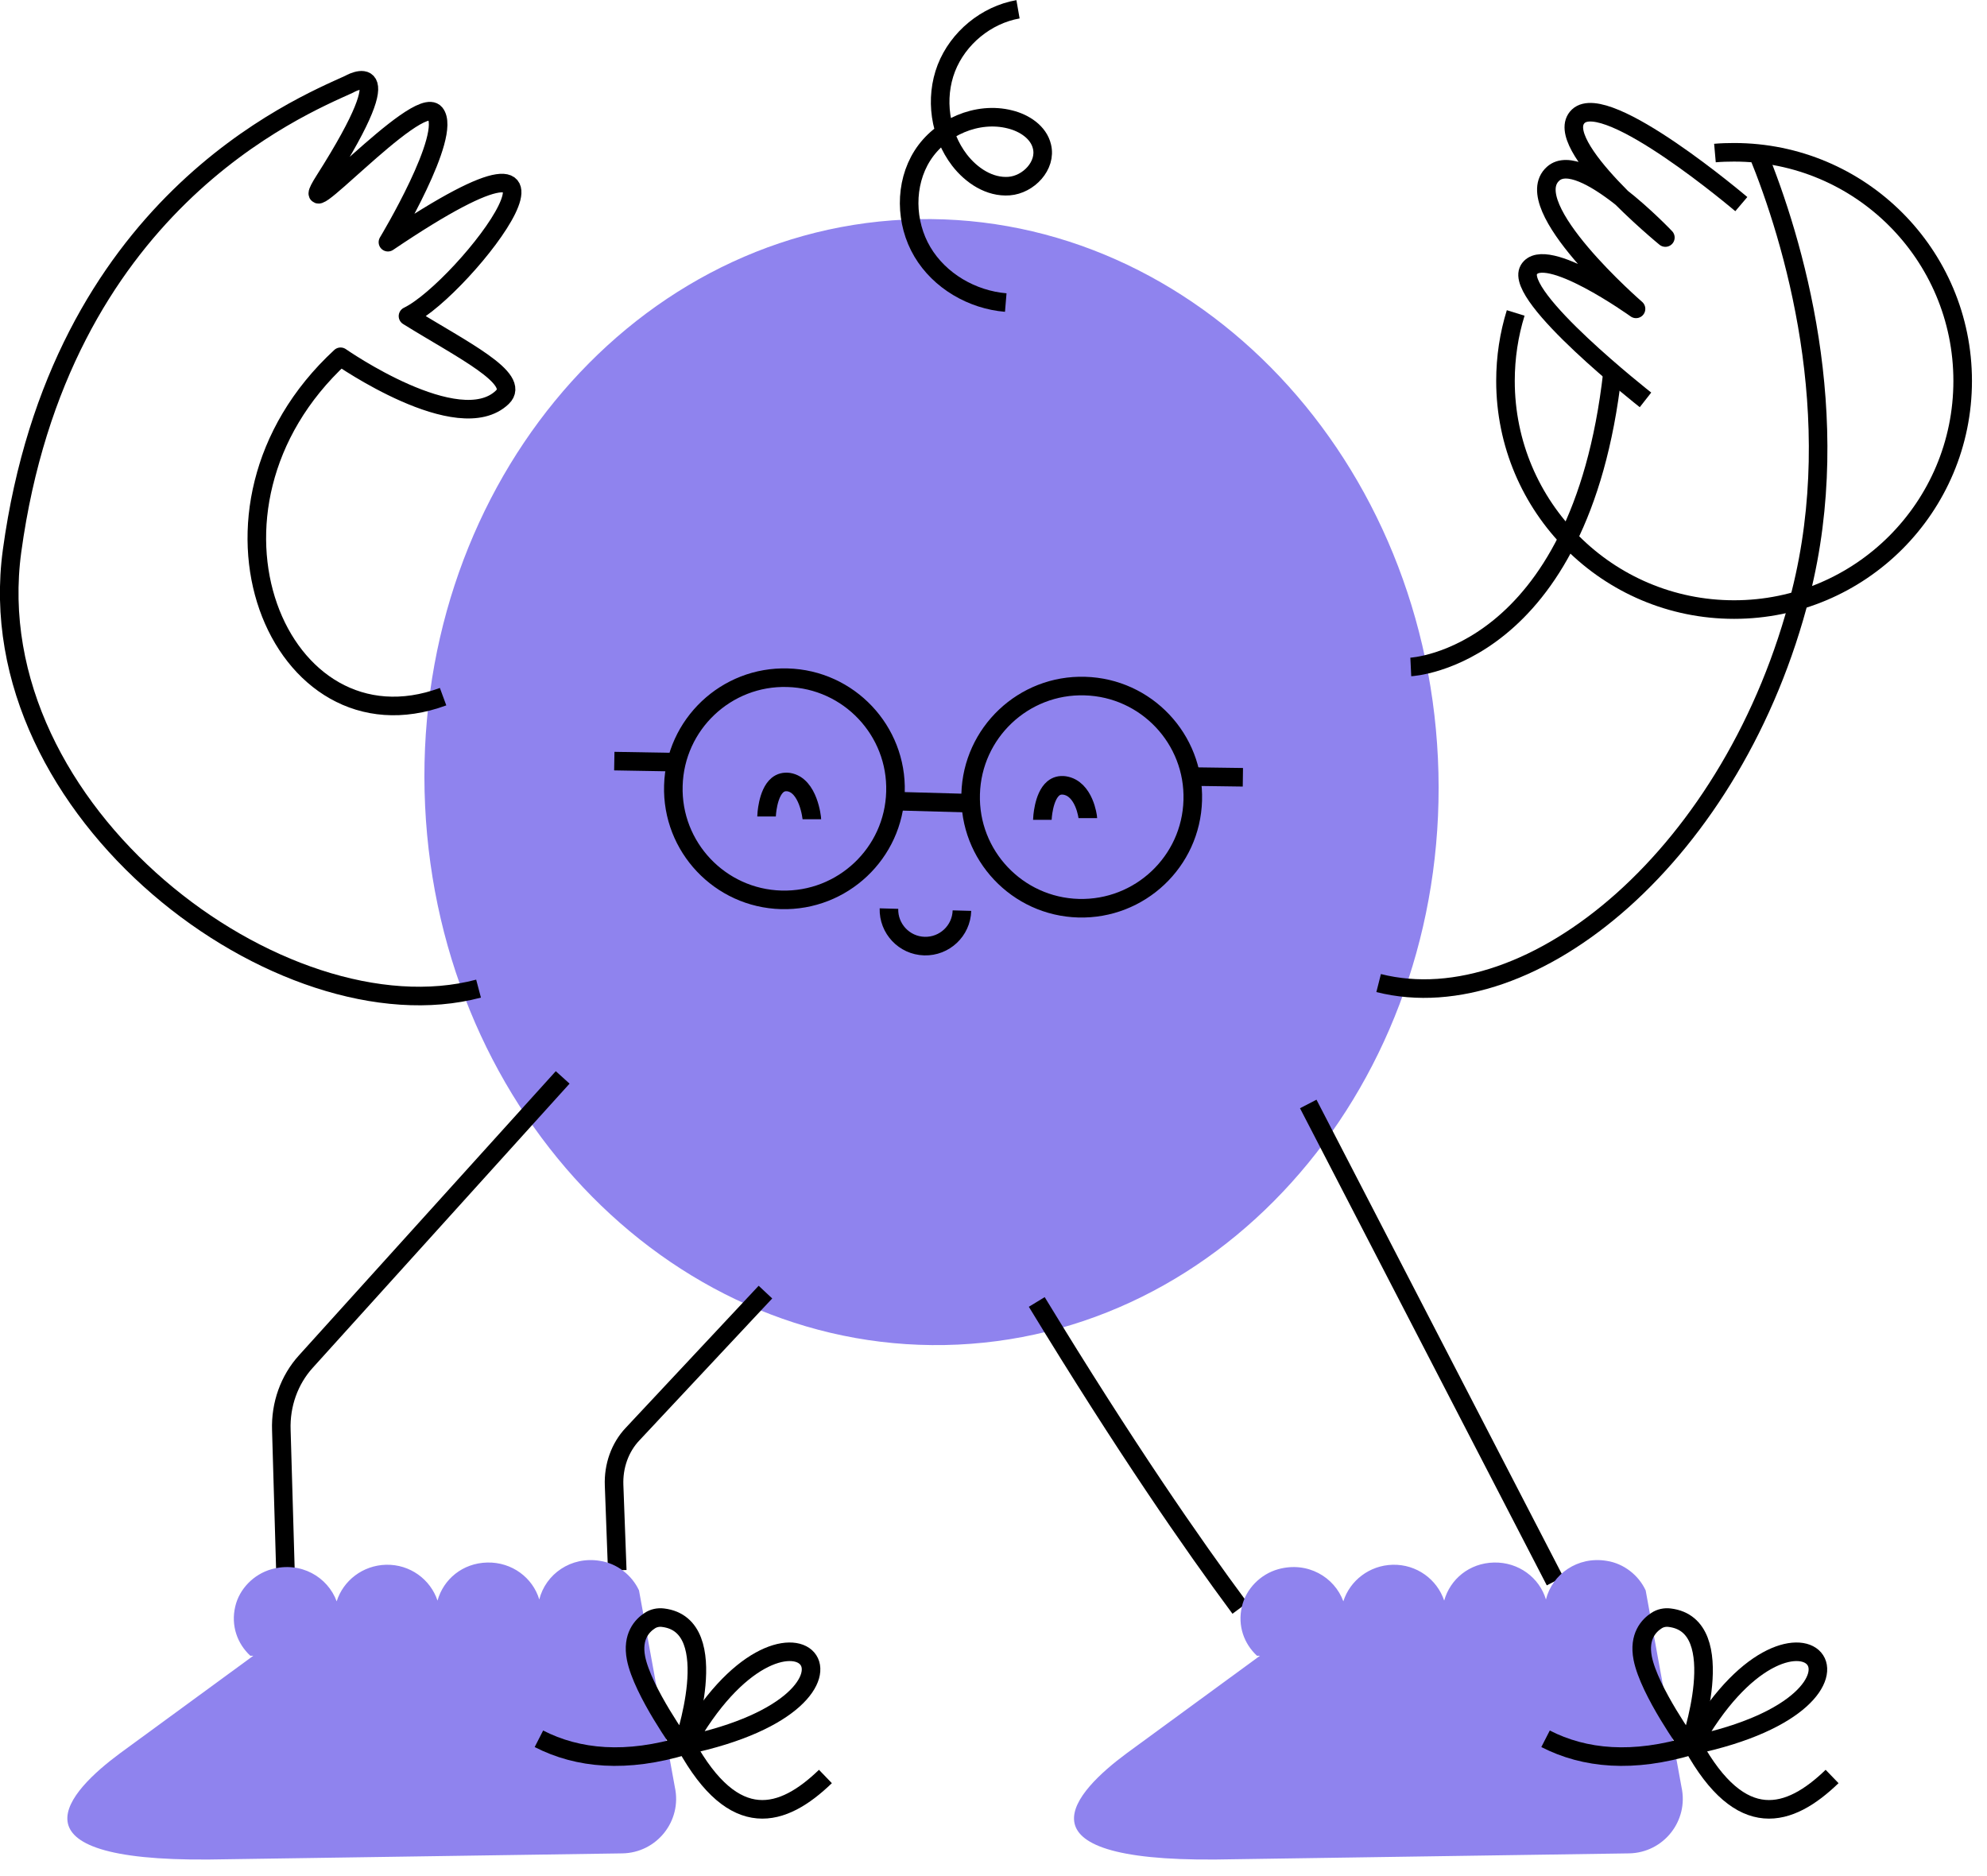 <?xml version="1.0" encoding="UTF-8"?> <svg xmlns="http://www.w3.org/2000/svg" width="107" height="101" viewBox="0 0 107 101" fill="none"><g id="SmartieGYM Baby Simple" clip-path="url(#clip0_1108_1722)"><g id="Layer_2"><g id="Group"><path id="Vector" d="M51.585 72.396C66.645 71.688 78.218 57.555 77.432 40.828C76.646 24.101 63.799 11.115 48.739 11.823C33.678 12.53 22.106 26.664 22.892 43.391C23.678 60.117 36.524 73.104 51.585 72.396Z" fill="#8F83EE"></path><g id="Group_2"><path id="Vector_2" d="M48.07 43.13L52.38 43.25" stroke="black" stroke-linejoin="round"></path><path id="Vector_3" d="M36.56 41.04L33.08 40.98" stroke="black" stroke-linejoin="round"></path><path id="Vector_4" d="M66.929 41.85L64.029 41.81" stroke="black" stroke-linejoin="round"></path><path id="Vector_5" d="M47.87 48.92C47.84 50 48.69 50.91 49.78 50.94C50.86 50.97 51.77 50.12 51.8 49.03" stroke="black" stroke-linejoin="round"></path><path id="Vector_6" d="M52.27 42.75C52.36 39.45 55.12 36.84 58.42 36.94C61.72 37.03 64.33 39.79 64.23 43.09C64.14 46.39 61.38 48.99 58.08 48.9C54.78 48.81 52.17 46.05 52.27 42.75Z" stroke="black" stroke-linejoin="round"></path><path id="Vector_7" d="M36.261 42.3C36.351 39 39.111 36.39 42.411 36.49C45.711 36.58 48.321 39.34 48.221 42.64C48.131 45.94 45.371 48.54 42.071 48.45C38.771 48.36 36.161 45.6 36.261 42.3Z" stroke="black" stroke-linejoin="round"></path><path id="Vector_8" d="M43.719 44.11C43.719 44.04 43.539 42.28 42.469 42.11C42.239 42.08 42.039 42.13 41.869 42.27C41.329 42.72 41.279 43.91 41.279 43.96" stroke="black" stroke-linejoin="round"></path><path id="Vector_9" d="M58.581 44.05C58.581 43.99 58.391 42.45 57.321 42.29C57.091 42.26 56.891 42.31 56.721 42.45C56.181 42.9 56.131 44.09 56.131 44.14" stroke="black" stroke-linejoin="round"></path></g><path id="Vector_10" d="M25.77 53.23C15.22 56.02 -1.27 43.74 0.65 29.66C3.2 11.03 16.1 5.77 18.79 4.54C18.79 4.54 21.93 2.7 17.48 9.7C15.45 12.89 22.48 4.95 23.43 6.1C24.38 7.25 20.89 13.04 20.89 13.04C33.45 4.56 25.04 15.54 21.97 17.02C24.88 18.83 28.1 20.38 27.05 21.39C24.7 23.65 18.34 19.21 18.34 19.21C9.42 27.45 15.04 40.76 23.86 37.51" stroke="black" stroke-linejoin="round"></path><path id="Vector_11" d="M66.77 86.59C64.22 83.15 60.61 77.95 55.83 70.1" stroke="black" stroke-linejoin="round"></path><path id="Vector_12" d="M70.449 59.44L83.739 85.13" stroke="black" stroke-linejoin="round"></path><path id="Vector_13" d="M15.37 84.55L15.15 77C15.1 75.62 15.58 74.29 16.47 73.31L30.3 58.01" stroke="black" stroke-linejoin="round"></path><path id="Vector_14" d="M41.219 69.57L34.059 77.22C33.38 77.94 33.029 78.94 33.069 79.97L33.239 84.55" stroke="black" stroke-linejoin="round"></path><path id="Vector_15" d="M54.16 16.29C52.35 16.14 50.6 15.13 49.67 13.56C48.74 11.99 48.7 9.91 49.67 8.38C50.64 6.85 52.63 5.98 54.39 6.43C55.16 6.62 55.93 7.12 56.11 7.89C56.36 8.91 55.39 9.94 54.34 10.02C53.29 10.1 52.31 9.45 51.67 8.62C50.61 7.24 50.33 5.3 50.96 3.67C51.59 2.05 53.11 0.8 54.82 0.5" stroke="black" stroke-linejoin="round"></path></g><g id="Group_3"><path id="Vector_16" d="M34.41 85.63C34.03 84.81 33.23 84.18 32.31 84.04C30.74 83.78 29.38 84.76 29.04 86.12C28.69 84.95 27.57 84.1 26.24 84.13C24.91 84.16 23.88 85.03 23.56 86.18C23.18 85.04 22.08 84.22 20.79 84.25C19.53 84.28 18.48 85.11 18.13 86.22C17.65 84.91 16.2 84.05 14.62 84.49C13.66 84.76 12.89 85.55 12.67 86.49C12.42 87.54 12.79 88.51 13.48 89.15H13.64L6.45 94.41C3.71 96.44 0.08 100.22 11.27 100.12L33.51 99.79C35.37 99.76 36.74 98.04 36.34 96.22" fill="#8F83EE"></path><g id="Group_4"><path id="Vector_17" d="M36.76 94.03C36.76 94.03 39.06 87.5 35.7 87.1C35.45 87.07 35.2 87.12 34.99 87.26C34.59 87.52 34.02 88.1 34.25 89.28C34.6 91.06 36.75 94.03 36.75 94.03H36.76Z" stroke="black" stroke-linejoin="round"></path><path id="Vector_18" d="M36.91 93.97C48.86 91.46 42.45 84.02 36.91 93.97Z" stroke="black" stroke-linejoin="round"></path><path id="Vector_19" d="M29.02 93.62C31.13 94.7 33.73 94.94 36.919 93.97" stroke="black" stroke-linejoin="round"></path><path id="Vector_20" d="M44.449 95.65C42.149 97.87 39.549 98.68 36.949 93.97" stroke="black" stroke-linejoin="round"></path></g></g><g id="Group_5"><path id="Vector_21" d="M88.619 85.63C88.239 84.81 87.439 84.18 86.519 84.04C84.949 83.78 83.589 84.76 83.249 86.12C82.899 84.95 81.779 84.1 80.449 84.13C79.119 84.16 78.089 85.03 77.769 86.18C77.389 85.04 76.289 84.22 74.999 84.25C73.739 84.28 72.689 85.11 72.339 86.22C71.859 84.91 70.409 84.05 68.829 84.49C67.869 84.76 67.099 85.55 66.879 86.49C66.629 87.54 66.999 88.51 67.689 89.15H67.849L60.659 94.41C57.919 96.44 54.289 100.22 65.479 100.12L87.719 99.79C89.579 99.76 90.949 98.04 90.549 96.22" fill="#8F83EE"></path><g id="Group_6"><path id="Vector_22" d="M90.969 94.03C90.969 94.03 93.269 87.5 89.909 87.1C89.659 87.07 89.409 87.12 89.199 87.26C88.799 87.52 88.229 88.1 88.459 89.28C88.809 91.06 90.959 94.03 90.959 94.03H90.969Z" stroke="black" stroke-linejoin="round"></path><path id="Vector_23" d="M91.129 93.97C103.079 91.46 96.669 84.02 91.129 93.97Z" stroke="black" stroke-linejoin="round"></path><path id="Vector_24" d="M83.228 93.62C85.338 94.7 87.939 94.94 91.129 93.97" stroke="black" stroke-linejoin="round"></path><path id="Vector_25" d="M98.658 95.65C96.358 97.87 93.758 98.68 91.158 93.97" stroke="black" stroke-linejoin="round"></path></g></g><g id="Group_7"><path id="Vector_26" d="M75.971 35.91C75.971 35.91 85.091 35.48 86.831 20.08" stroke="black" stroke-linejoin="round"></path><path id="Vector_27" d="M94.64 8.2C96.58 12.93 99.39 22.37 96.97 31.95C93.44 45.92 82.52 55.02 74.24 52.93" stroke="black" stroke-linejoin="round"></path><path id="Vector_28" d="M93.77 10.99C93.77 10.99 86.51 4.82 84.99 6.26C83.47 7.71 89.68 12.79 89.68 12.79C89.68 12.79 85.15 8.01 83.64 9.35C81.69 11.08 88.1 16.63 88.1 16.63C88.1 16.63 83.18 13.1 82.33 14.52C81.48 15.94 88.61 21.53 88.61 21.53" stroke="black" stroke-linejoin="round"></path><path id="Vector_29" d="M81.62 16.85C81.26 18.01 81.07 19.24 81.07 20.51C81.07 27.31 86.58 32.82 93.38 32.82C100.18 32.82 105.69 27.31 105.69 20.51C105.69 13.71 100.18 8.2 93.38 8.2C93.03 8.2 92.69 8.21 92.35 8.24" stroke="black" stroke-linejoin="round"></path></g></g></g><defs><clipPath id="clip0_1108_1722"><rect width="106.19" height="100.12" fill="white"></rect></clipPath></defs></svg> 
